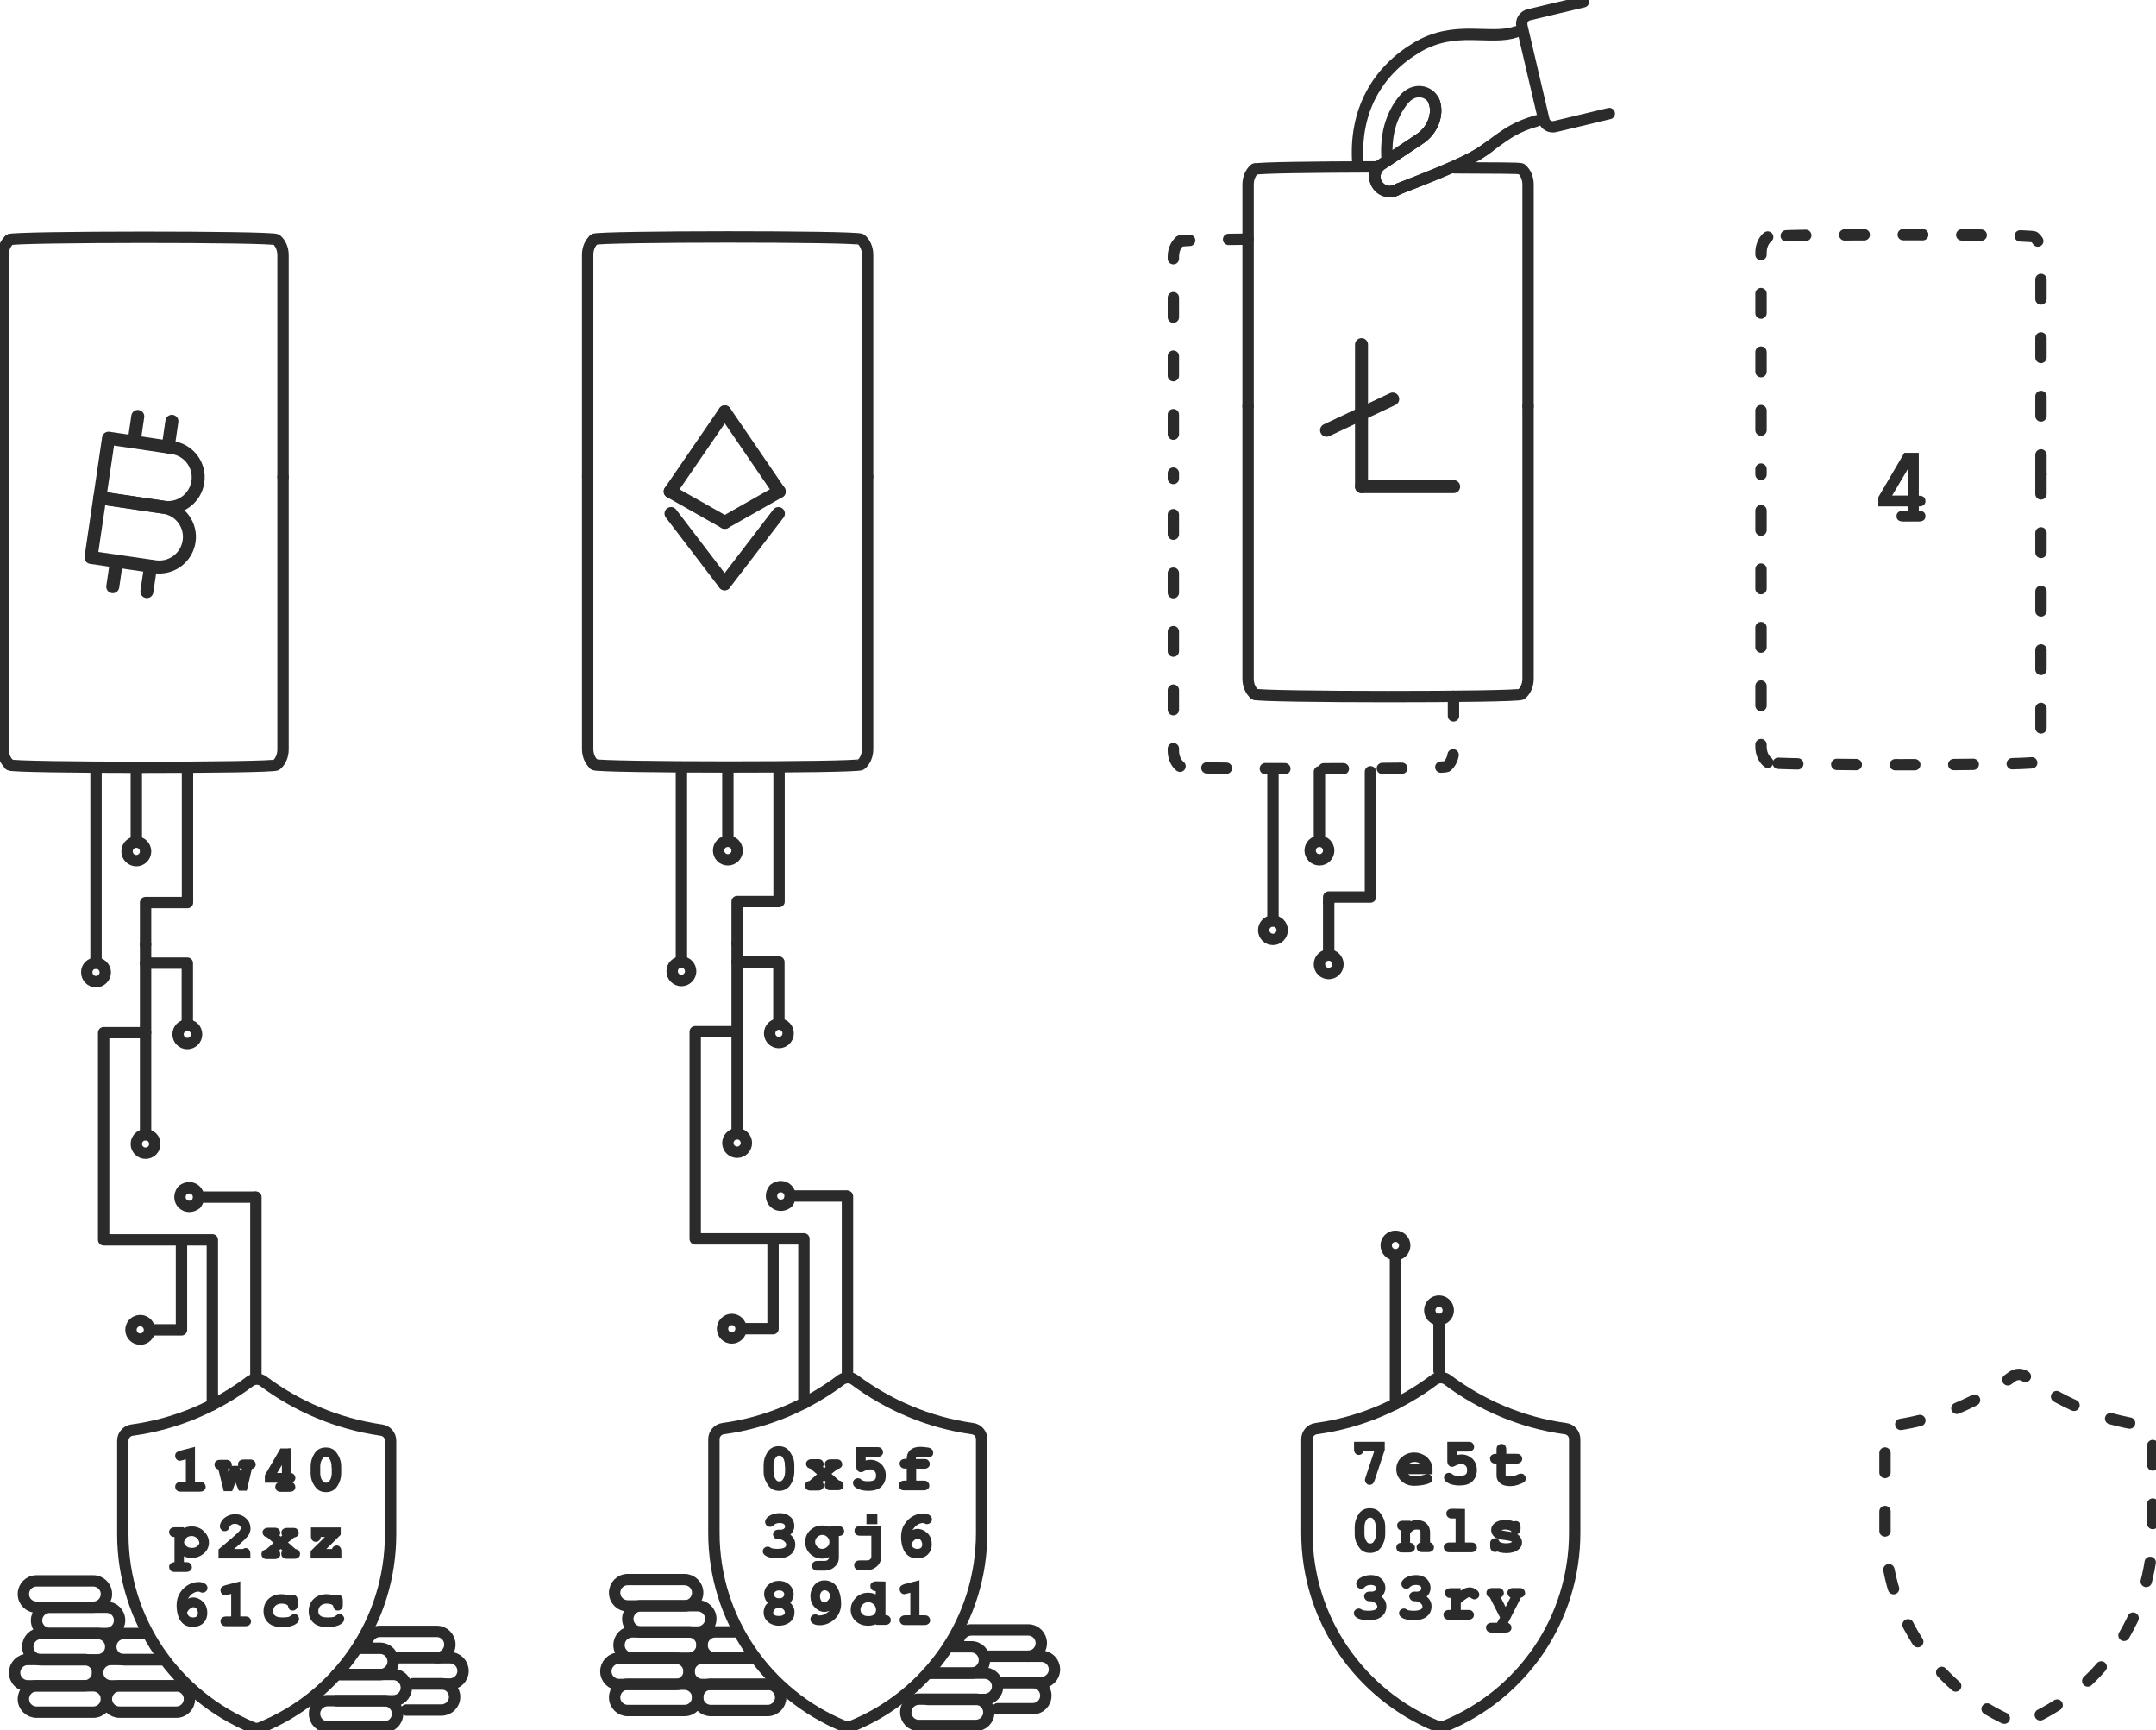 <?xml version="1.0" encoding="utf-8"?>
<!-- Generator: Adobe Illustrator 22.1.0, SVG Export Plug-In . SVG Version: 6.00 Build 0)  -->
<svg version="1.1" id="Layer_1" xmlns="http://www.w3.org/2000/svg" xmlns:xlink="http://www.w3.org/1999/xlink" x="0px" y="0px"
	 viewBox="0 0 1327 1065" style="enable-background:new 0 0 1327 1065;" xml:space="preserve">
<style type="text/css">
	.st0{fill:none;stroke:#2B2B2B;stroke-width:8;stroke-linecap:round;stroke-linejoin:round;stroke-miterlimit:10;}
	.st1{fill:none;stroke:#2B2B2B;stroke-width:8;stroke-linecap:round;stroke-miterlimit:10;}
	.st2{fill:none;stroke:#2B2B2B;stroke-width:7;stroke-linecap:round;stroke-linejoin:round;stroke-miterlimit:10;}
	
		.st3{fill:none;stroke:#2B2B2B;stroke-width:7;stroke-linecap:round;stroke-linejoin:round;stroke-miterlimit:10;stroke-dasharray:12,24,12,24,12,24;}
	.st4{fill:#2B2B2B;stroke:#2B2B2B;stroke-width:2;stroke-miterlimit:10;}
	.st5{fill:#2B2B2B;}
</style>
<g>
	<g>
		<path class="st0" d="M121.8,296.5c-1.5,10.2-10.9,17.2-21.1,15.7l-39.3-5.8l5.4-36.7l39.3,5.8
			C116.2,276.9,123.3,286.3,121.8,296.5z"/>
		<path class="st0" d="M116.4,333.1c-1.5,10.2-10.9,17.2-21.1,15.7L56,343.1l5.4-36.7l39.3,5.8C110.9,313.6,117.9,323.1,116.4,333.1
			z"/>
		<line class="st0" x1="84.8" y1="256.3" x2="82.5" y2="272"/>
		<line class="st0" x1="105.8" y1="259.3" x2="103.5" y2="275.1"/>
		<line class="st0" x1="71.7" y1="345.4" x2="69.4" y2="361.1"/>
		<line class="st0" x1="92.7" y1="348.5" x2="90.4" y2="364.1"/>
	</g>
	<g>
		<line class="st1" x1="412.5" y1="302.5" x2="446.1" y2="253.5"/>
		<line class="st1" x1="479.6" y1="302.5" x2="446.1" y2="253.5"/>
		<line class="st1" x1="412.5" y1="302.5" x2="446.1" y2="321.5"/>
		<line class="st1" x1="479.6" y1="302.5" x2="446.1" y2="321.5"/>
		<path class="st1" d="M413,316.1"/>
		<path class="st1" d="M479.1,316.1"/>
		<line class="st1" x1="413" y1="316.1" x2="446" y2="359.3"/>
		<line class="st1" x1="446" y1="359.3" x2="479.1" y2="316.1"/>
	</g>
	<g>
		<path class="st2" d="M361.7,476.6"/>
		<path class="st2" d="M365.8,147.3c-2.5,2-4.1,5.6-4.1,9.5v136.6"/>
		<path class="st2" d="M534,293.4V156.8c0-3.9-1.6-7.5-4.1-9.5s-161.6-1.9-164.2,0"/>
		<g>
			<path class="st2" d="M365.8,470.5c-2.5-2-4.1-5.6-4.1-9.5V293.4"/>
			<path class="st2" d="M534,293.4v167.7c0,3.9-1.6,7.5-4.1,9.5s-161.6,1.9-164.2,0"/>
		</g>
	</g>
	<g>
		<g>
			<line class="st0" x1="838" y1="212.1" x2="838" y2="299.5"/>
			<line class="st0" x1="894.7" y1="299.5" x2="838" y2="299.5"/>
			<line class="st0" x1="816.5" y1="264.8" x2="857.2" y2="245.6"/>
		</g>
		<g>
			<g>
				<path class="st2" d="M768.2,433.4"/>
				<path class="st2" d="M772.3,104c-2.5,2-4.1,5.6-4.1,9.5v136.6"/>
				<path class="st2" d="M847.5,102.7c-38,0.1-74,0.5-75.2,1.5"/>
				<path class="st2" d="M940.5,250.1V113.5c0-3.9-1.6-7.5-4.1-9.5c-0.9-0.7-15.5-0.5-41.1-0.7"/>
				<g>
					<path class="st2" d="M772.3,427.3c-2.5-2-4.1-5.6-4.1-9.5V250.1"/>
					<path class="st2" d="M940.5,250.1v167.7c0,3.9-1.6,7.5-4.1,9.5s-161.6,1.9-164.2,0"/>
				</g>
			</g>
			<g>
				<path class="st2" d="M882.9,107.5"/>
				<path class="st2" d="M902.4,99"/>
				<path class="st2" d="M883.1,107.3"/>
				<path class="st2" d="M882.4,61.9c3.1,6.8,0.5,18-9.3,24.1l-19.3,12.8c-1.2-15.2,2.2-27.7,10.1-37.4
					C870.6,53.3,879.8,56.2,882.4,61.9z"/>
				<path class="st2" d="M933.1,19.6c-15.8,5.5-37.1-4.5-60.7,9.4c-23.9,14.1-39.6,38.7-36.5,73.4"/>
				<path class="st2" d="M857.2,117.7c1.1-0.2,2.2-0.7,3.2-1.3c41.8-16.1,48.5-20.4,56-26c11.6-8.7,16.9-12.4,29.7-16.1"/>
			</g>
			<g>
				<path class="st2" d="M974.6,1.1l-33.6,8c-3,0.7-4.9,3.6-4.3,6.7l0.1,0.6l12.9,55.1l0.6,2.5c0.8,2.9,3.8,4.6,6.8,3.9l33.4-8"/>
			</g>
			<g>
				<path class="st2" d="M882.4,61.9c3.1,6.8,0.5,18-9.3,24.1l-22.8,15.2c-4.2,2.8-5.3,8.5-2.5,12.6c2.8,4.2,8.4,5.3,12.6,2.6
					c41.8-16.1,48.5-20.4,56-26"/>
				<path class="st2" d="M916.4,90.3"/>
				<path class="st2" d="M882.4,61.9c3.1,6.8,0.5,18-9.3,24.1l-22.8,15.2c-4.2,2.8-5.3,8.5-2.5,12.6c2.8,4.2,8.4,5.3,12.6,2.6"/>
			</g>
			<path class="st2" d="M834.5,102.2"/>
		</g>
	</g>
	<g>
		<path class="st3" d="M722.2,477.6"/>
		<path class="st3" d="M726.3,148.4c-2.5,2-4.1,5.6-4.1,9.5v136.6"/>
		<path class="st3" d="M768.2,147.2c-23.4,0.2-41.1,0.7-41.9,1.3"/>
		<g>
			<path class="st3" d="M726.3,471.6c-2.5-2-4.1-5.6-4.1-9.5V294.5"/>
			<path class="st3" d="M894.6,428.6v33.6c0,3.9-1.6,7.5-4.1,9.5s-161.6,1.9-164.2,0"/>
		</g>
	</g>
	<g>
		<polyline class="st2" points="111.7,764.4 111.7,818.5 93.7,818.5 		"/>
	</g>
	<g>
		<path class="st2" d="M86.3,812.8c3.2,0,5.7,2.6,5.7,5.7c0,3.2-2.6,5.7-5.7,5.7c-3.2,0-5.7-2.6-5.7-5.7S83.1,812.8,86.3,812.8z"/>
	</g>
	<g>
		<line class="st2" x1="125.3" y1="736.8" x2="156.7" y2="736.8"/>
	</g>
	<g>
		<path class="st2" d="M259,935.5"/>
		<path class="st2" d="M22.5,1053.8c-4.4,0-8.1-3.5-8.1-8.1c0-4.4,3.5-8.1,8.1-8.1h34.9c4.4,0,8.1,3.5,8.1,8.1
			c0,4.4-3.5,8.1-8.1,8.1H22.5z"/>
		<path class="st2" d="M73.6,1053.8c-4.4,0-8.1-3.5-8.1-8.1c0-4.4,3.5-8.1,8.1-8.1h34.9c4.4,0,8.1,3.5,8.1,8.1
			c0,4.4-3.5,8.1-8.1,8.1H73.6z"/>
		<path class="st2" d="M17.1,1037.6c-4.4,0-8.1-3.5-8.1-8.1c0-4.4,3.5-8.1,8.1-8.1H52c4.4,0,8.1,3.5,8.1,8.1c0,4.4-3.5,8.1-8.1,8.1
			H17.1z"/>
		<path class="st2" d="M108.5,1037.6H68.2c-4.4,0-8.1-3.5-8.1-8.1c0-4.4,3.5-8.1,8.1-8.1h31.4"/>
		<path class="st2" d="M25.2,1021.6c-4.4,0-8.1-3.5-8.1-8.1c0-4.4,3.5-8.1,8.1-8.1h34.9c4.4,0,8.1,3.5,8.1,8.1
			c0,4.4-3.5,8.1-8.1,8.1H25.2z"/>
		<path class="st2" d="M99.6,1021.6H76.3c-4.4,0-8.1-3.5-8.1-8.1c0-4.4,3.5-8.1,8.1-8.1h13.5"/>
		<path class="st2" d="M30.6,1005.4c-4.4,0-8.1-3.5-8.1-8.1c0-4.4,3.7-8.1,8.1-8.1h34.9c4.4,0,8.1,3.5,8.1,8.1
			c0,4.4-3.5,8.1-8.1,8.1H30.6z"/>
		<path class="st2" d="M22.5,989.2c-4.4,0-8.1-3.5-8.1-8.1c0-4.4,3.5-8.1,8.1-8.1h34.9c4.4,0,8.1,3.5,8.1,8.1c0,4.4-3.5,8.1-8.1,8.1
			H22.5z"/>
		<path class="st2" d="M259,951.6"/>
		<g>
			<path class="st2" d="M250.1,1052.5h21.6c4.4,0,8.1-3.5,8.1-8.1c0-4.4-3.5-8.1-8.1-8.1h-17.5"/>
			<path class="st2" d="M254,1036.5h22.9c4.4,0,8.1-3.5,8.1-8.1c0-4.4-3.5-8.1-8.1-8.1H242"/>
			<path class="st2" d="M268.8,1020.3c4.4,0,8.1-3.5,8.1-8.1c0-4.4-3.5-8.1-8.1-8.1h-34.9c-4.4,0-8.1,3.5-8.1,8.1"/>
		</g>
		<path class="st2" d="M207.1,1030.7h26.8c4.4,0,8.1-3.5,8.1-8.1c0-4.4-3.5-8.1-8.1-8.1h-11.6"/>
		<path class="st2" d="M207.1,1046.8H242c4.4,0,8.1-3.5,8.1-8.1c0-4.4-3.5-8.1-8.1-8.1h-34.9"/>
		<path class="st2" d="M236.6,1062.9c4.4,0,8.1-3.5,8.1-8.1c0-4.4-3.5-8.1-8.1-8.1h-34.9c-4.4,0-8.1,3.5-8.1,8.1
			c0,4.4,3.5,8.1,8.1,8.1H236.6z"/>
	</g>
	<path class="st2" d="M162,850.1c-2.3-1.7-5.5-1.7-8,0c-20.6,15.5-45.4,26.4-72.7,30.1c-3.3,0.4-5.7,3.3-5.7,6.5v57.6
		c0,53.4,32.7,99.5,79.9,119c1.6,0.7,3.4,0.7,5,0c47.3-19.3,79.9-65.5,79.9-119v-57.6c0-3.3-2.4-6.1-5.7-6.5
		C207.5,876.3,182.6,865.5,162,850.1z"/>
	<g>
		<line class="st2" x1="59.1" y1="473" x2="59.1" y2="592.8"/>
	</g>
	<g>
		<polyline class="st2" points="115.4,473 115.4,555.5 89.6,555.5 89.6,581.3 		"/>
	</g>
	<g>
		<line class="st2" x1="83.9" y1="473.1" x2="83.9" y2="518.3"/>
	</g>
	<g>
		<path class="st2" d="M59.1,592.8c3.1,0,5.7,2.6,5.7,5.7c0,3.1-2.6,5.7-5.7,5.7c-3.2,0-5.7-2.6-5.7-5.7
			C53.3,595.3,55.9,592.8,59.1,592.8z"/>
	</g>
	<g>
		<path class="st2" d="M83.9,518.3c3.2,0,5.7,2.6,5.7,5.7c0,3.2-2.6,5.7-5.7,5.7c-3.2,0-5.7-2.6-5.7-5.7S80.7,518.3,83.9,518.3z"/>
	</g>
	<g>
		<line class="st2" x1="89.6" y1="581.3" x2="89.6" y2="698.4"/>
	</g>
	<g>
		<polyline class="st2" points="89.6,592.8 115.3,592.8 115.3,630.9 		"/>
	</g>
	<g>
		<path class="st2" d="M89.6,698.4c3.2,0,5.7,2.6,5.7,5.7c0,3.2-2.6,5.7-5.7,5.7c-3.2,0-5.7-2.6-5.7-5.7
			C83.9,700.9,86.5,698.4,89.6,698.4z"/>
	</g>
	<g>
		<path class="st2" d="M115.3,630.9c3.2,0,5.7,2.6,5.7,5.7c0,3.2-2.6,5.7-5.7,5.7c-3.2,0-5.7-2.6-5.7-5.7
			C109.6,633.4,112.2,630.9,115.3,630.9z"/>
	</g>
	<g>
		<g>
			<polyline class="st2" points="89.6,635.6 63.8,635.6 63.8,763.1 130.7,763.1 130.7,864.7 			"/>
		</g>
	</g>
	<g>
		<line class="st2" x1="157.5" y1="846" x2="157.5" y2="736.8"/>
	</g>
	<g>
		<path class="st2" d="M112.3,732.6c6.1-4.7,13,2.2,8.4,8.4C114.6,745.6,107.6,738.8,112.3,732.6z"/>
	</g>
	<g>
		<path class="st4" d="M487.9,901.7v4.3c0,2.6-0.7,5-2.1,7.2s-3.5,3.4-6.2,3.4c-1.6,0-2.8-0.3-4-1s-2.1-2-3.1-3.8S471,908,471,906
			v-4.3c0-2.6,0.7-5,2.1-7.2c1.4-2.3,3.5-3.4,6.2-3.4c1.6,0,2.8,0.3,4,1s2.1,2,3.1,3.8C487.5,897.6,487.9,899.6,487.9,901.7z
			 M484.1,901.7c0-2.1-0.6-4-1.7-5.5c-0.7-0.9-1.6-1.3-2.8-1.3c-1.1,0-2.1,0.4-2.8,1.4c-1.1,1.4-1.7,3.3-1.7,5.4v4.3
			c0,2.1,0.6,4,1.8,5.5c0.7,0.9,1.6,1.3,2.8,1.3c1.1,0,2.1-0.4,2.8-1.4c1.1-1.4,1.7-3.3,1.7-5.4v-4.3H484.1z"/>
		<path class="st4" d="M510.2,907.1l5.8,5.1c0.7,0,1.3,0.3,1.6,0.6c0.3,0.4,0.6,0.9,0.6,1.4c0,0.6-0.1,1-0.6,1.4
			c-0.4,0.4-1,0.6-2,0.6h-4.4c-1,0-1.6-0.1-2-0.6c-0.4-0.4-0.6-0.9-0.6-1.4c0-0.4,0.1-0.9,0.4-1.1c0.3-0.3,0.7-0.6,1.1-0.7l-2.8-2.6
			l-3,2.6c0.6,0.1,1,0.4,1.3,0.7c0.3,0.3,0.4,0.7,0.4,1.3c0,0.6-0.1,1.1-0.6,1.4c-0.4,0.4-1,0.6-2,0.6h-4.4c-1,0-1.6-0.1-2-0.6
			c-0.4-0.4-0.6-0.9-0.6-1.4c0-0.6,0.1-1,0.6-1.3c0.3-0.4,0.9-0.6,1.6-0.6l5.8-5.1l-5.1-4.4c-0.7,0-1.1-0.3-1.6-0.6
			c-0.3-0.4-0.6-0.9-0.6-1.3c0-0.6,0.1-1,0.6-1.4c0.4-0.4,1-0.6,2-0.6h3.7c1,0,1.6,0.1,2,0.6c0.4,0.4,0.6,0.9,0.6,1.4
			c0,0.7-0.3,1.4-1,1.8l2.4,2l2.3-2c-0.7-0.4-1-1-1-1.7c0-0.6,0.1-1.1,0.6-1.4c0.4-0.4,1-0.6,2-0.6h3.5c1,0,1.6,0.1,2,0.6
			c0.4,0.4,0.6,0.9,0.6,1.4s-0.1,1-0.6,1.3c-0.3,0.4-0.9,0.6-1.6,0.6L510.2,907.1z"/>
		<path class="st4" d="M531.8,895.5v4.7c1.4-0.4,2.7-0.7,4-0.7c2.4,0,4.4,0.9,6,2.4c1.6,1.6,2.4,3.7,2.4,6.2c0,2.7-0.9,4.7-2.4,6.2
			s-4,2.3-7.4,2.3c-2.8,0-5.3-0.6-7-1.7c-1-0.6-1.4-1.4-1.4-2.1c0-0.6,0.1-1,0.6-1.4c0.4-0.4,0.9-0.6,1.4-0.6c0.4,0,0.9,0.1,1.4,0.6
			c0.6,0.4,1,0.7,1.6,0.9c0.9,0.3,1.8,0.4,3.1,0.4c2.4,0,4-0.4,4.8-1.1c0.9-0.7,1.3-1.8,1.3-3.4c0-1.6-0.4-2.7-1.3-3.5
			c-0.9-0.9-1.8-1.3-3.1-1.3c-1.4,0-3,0.4-4.8,1.4c-0.4,0.3-0.7,0.3-1,0.3c-0.6,0-1-0.1-1.4-0.6c-0.4-0.4-0.6-1-0.6-1.6v-11.2h11.9
			c1,0,1.6,0.1,2,0.6c0.4,0.4,0.6,0.9,0.6,1.4c0,0.6-0.1,1-0.6,1.4c-0.4,0.4-1,0.6-2,0.6h-8.1V895.5z"/>
		<path class="st4" d="M562.9,902.9v9.4h5.5c1,0,1.6,0.1,2,0.6c0.4,0.4,0.6,0.9,0.6,1.4c0,0.6-0.1,1-0.6,1.4c-0.4,0.4-1,0.6-2,0.6
			h-11.6c-1,0-1.6-0.1-2-0.6c-0.4-0.4-0.6-0.9-0.6-1.4c0-0.6,0.1-1,0.6-1.4s1-0.6,2-0.6h2.3v-9.4h-1.8c-1,0-1.6-0.1-2-0.6
			c-0.4-0.4-0.6-0.9-0.6-1.4c0-0.6,0.1-1,0.6-1.4s1-0.6,2-0.6h1.8v-1.4c0-1.7,0.6-3.1,1.8-4.3c1.3-1.1,3.1-1.7,5.5-1.7
			c1.1,0,2.3,0.1,3.7,0.3c1.4,0.1,2.3,0.4,2.7,0.9c0.4,0.3,0.6,0.9,0.6,1.4s-0.1,1.1-0.6,1.4c-0.3,0.4-0.9,0.6-1.3,0.6
			c-0.3,0-0.6,0-1.1-0.1c-1.6-0.3-3-0.4-4.3-0.4s-2.1,0.1-2.7,0.6c-0.4,0.4-0.7,0.9-0.7,1.4v1.4h6c1,0,1.6,0.1,2,0.6
			s0.6,0.9,0.6,1.4s-0.1,1-0.6,1.4c-0.4,0.4-1,0.6-2,0.6L562.9,902.9L562.9,902.9z"/>
		<path class="st4" d="M485,944.6c1.1,0.9,2,1.7,2.6,2.7c0.6,1,0.9,2.1,0.9,3.4c0,1.4-0.4,2.7-1.1,3.8s-1.8,2-3.3,2.7
			c-1.4,0.6-3.3,0.9-5.5,0.9c-3,0-5.3-0.4-6.8-1.4c-0.9-0.6-1.3-1.1-1.3-1.8c0-0.6,0.1-1,0.6-1.4c0.4-0.4,0.9-0.6,1.4-0.6
			c0.4,0,0.7,0.1,1.1,0.4c0.6,0.4,1.1,0.6,1.6,0.7c0.7,0.1,1.8,0.3,3.1,0.3c2.3,0,3.8-0.3,5-0.9c1-0.6,1.6-1.4,1.6-2.6
			c0-0.9-0.3-1.6-0.9-2.3s-1.4-1.3-2.4-1.7c-0.6-0.3-1.6-0.4-2.8-0.4c-0.7,0-1.1-0.3-1.4-0.6c-0.3-0.4-0.6-0.9-0.6-1.3
			c0-0.6,0.1-1,0.6-1.4c0.4-0.4,0.9-0.6,1.4-0.6c1.3,0,2,0,2.1,0c0.6,0,1-0.3,1.6-0.4c0.6-0.3,0.9-0.7,1.3-1.1
			c0.3-0.4,0.4-1,0.4-1.6c0-0.9-0.4-1.6-1.1-2.1c-0.7-0.6-1.8-0.9-3.3-0.9c-1.8,0-3.3,0.6-4.3,1.6c-0.3,0.3-0.6,0.6-0.7,0.6
			c-0.3,0.1-0.6,0.1-0.9,0.1c-0.6,0-1-0.1-1.4-0.6c-0.4-0.4-0.6-0.9-0.6-1.4c0-0.9,0.6-1.7,1.7-2.6c1.7-1.1,3.8-1.8,6.4-1.8
			c2.4,0,4.3,0.7,5.8,2s2.1,3,2.1,5c0,1-0.3,2-0.7,2.8C486.5,943.1,485.8,943.9,485,944.6z"/>
		<path class="st4" d="M511.5,941.5v-1.1h4.5c1,0,1.6,0.1,2,0.6c0.4,0.4,0.6,0.9,0.6,1.4s-0.1,1-0.6,1.4c-0.4,0.4-1,0.6-2,0.6h-0.7
			v14.1c0,1.4-0.3,2.6-0.9,3.5c-0.6,1-1.4,1.8-2.7,2.6c-1.1,0.7-2.6,1.1-4,1.1h-4.4c-1,0-1.6-0.1-2-0.6c-0.4-0.4-0.6-0.9-0.6-1.4
			s0.1-1,0.6-1.4c0.4-0.4,1-0.6,2-0.6h4.3c1.1,0,2.1-0.3,2.7-1c0.7-0.7,1-1.4,1-2.4v-1.7c-0.9,0.6-1.7,1-2.6,1.3
			c-0.9,0.3-1.8,0.4-2.7,0.4c-2.7,0-4.8-0.9-6.7-2.7c-1.8-1.7-2.7-4-2.7-6.5c0-2.6,0.9-4.8,2.7-6.5c1.8-1.7,4-2.7,6.7-2.7
			c1,0,2,0.1,2.8,0.4C509.9,940.5,510.8,940.9,511.5,941.5z M511.5,949c0-1.4-0.6-2.7-1.6-3.7c-1-1-2.3-1.6-3.8-1.6
			c-1.4,0-2.7,0.6-3.8,1.6c-1,1-1.6,2.3-1.6,3.7c0,1.4,0.6,2.7,1.6,3.7c1,1,2.3,1.6,3.8,1.6c1.4,0,2.7-0.6,3.8-1.6
			C511.1,951.6,511.5,950.4,511.5,949z"/>
		<path class="st4" d="M537.5,944.2h-8c-1,0-1.6-0.1-2-0.6c-0.4-0.4-0.6-0.9-0.6-1.4s0.1-1,0.6-1.4s1-0.6,2-0.6h11.8v18
			c0,1.4-0.3,2.6-0.9,3.5c-0.6,1-1.4,1.8-2.7,2.6c-1.1,0.7-2.6,1.1-4,1.1h-4.4c-1,0-1.6-0.1-2-0.6c-0.4-0.4-0.6-0.9-0.6-1.4
			c0-0.6,0.1-1,0.6-1.4c0.4-0.4,1-0.6,2-0.6h4.3c1.1,0,2.1-0.3,2.7-1c0.7-0.7,1-1.4,1-2.4v-13.9H537.5z M539,933v4.1h-4.7V933H539z"
			/>
		<path class="st4" d="M559.4,944.3c1-0.9,1.8-1.4,2.7-1.7c0.9-0.4,1.7-0.6,2.7-0.6c2,0,3.8,0.9,5.4,2.4c1.6,1.6,2.3,3.7,2.3,6.1
			c0,2.3-0.7,4.1-2.1,5.5c-1.4,1.4-3.4,2.1-5.8,2.1c-2,0-3.7-0.4-5-1.4c-1.3-1-2.3-2.4-3-4.4c-0.7-2-1-4.1-1-6.5
			c0-2.8,0.7-5.3,2-7.2c1.3-2,2.8-3.4,4.7-4.5c1.8-1,3.7-1.6,5.7-1.6c1.6,0,2.8,0.3,3.7,1c0.6,0.4,0.9,1,0.9,1.6
			c0,0.6-0.1,1-0.6,1.4c-0.4,0.4-0.9,0.6-1.4,0.6c-0.3,0-0.7-0.1-1.3-0.4c-0.3-0.1-0.7-0.3-1-0.3c-1.3,0-2.6,0.3-3.8,1
			s-2.4,1.8-3.4,3.3C560.1,941.5,559.6,942.8,559.4,944.3z M559.9,950.3c0.4,1.6,1,2.6,1.7,3.1s1.7,0.9,3,0.9c1.3,0,2.3-0.3,3-1
			s1-1.6,1-2.7c0-1.3-0.4-2.4-1.1-3.3c-0.9-0.9-1.7-1.3-2.7-1.3c-0.9,0-1.6,0.4-2.6,1.1C561.2,947.9,560.5,948.9,559.9,950.3z"/>
		<path class="st4" d="M485,986.6c1,0.7,1.7,1.7,2.3,2.6c0.6,1,0.7,2,0.7,3.3c0,1.3-0.3,2.6-1,3.5c-0.6,1.1-1.7,2-3,2.6
			c-1.4,0.6-2.8,1-4.5,1s-3.1-0.3-4.5-1c-1.3-0.6-2.3-1.6-3-2.6c-0.6-1.1-1-2.3-1-3.5c0-1.1,0.3-2.3,0.7-3.3c0.6-1,1.3-1.8,2.3-2.6
			c-0.9-0.9-1.6-1.7-2-2.6c-0.4-0.9-0.7-1.8-0.7-2.8c0-2,0.7-3.7,2.3-5.1s3.4-2.1,5.8-2.1s4.3,0.7,5.8,2.1s2.3,3.1,2.3,5.1
			c0,1-0.3,2-0.7,2.8C486.5,984.9,485.8,985.8,485,986.6z M484.1,992.6c0-1-0.4-2-1.3-2.8s-2-1.3-3.3-1.3c-1.3,0-2.4,0.4-3.3,1.3
			c-0.9,0.9-1.3,1.7-1.3,2.8c0,0.9,0.4,1.6,1.1,2.1c0.7,0.6,1.8,0.9,3.4,0.9c1.6,0,2.7-0.3,3.4-0.9
			C483.7,994.2,484.1,993.5,484.1,992.6z M483.7,981.3c0-1-0.4-1.8-1.1-2.4c-0.7-0.7-1.7-1-3-1s-2.3,0.3-3.1,1
			c-0.7,0.7-1.1,1.6-1.1,2.4c0,1,0.4,1.8,1.1,2.4c0.7,0.7,1.7,1,3.1,1c1.3,0,2.3-0.3,3-1C483.3,983,483.7,982.2,483.7,981.3z"/>
		<path class="st4" d="M512.8,988.8c-1,0.9-1.8,1.4-2.7,1.7c-0.9,0.3-1.7,0.6-2.6,0.6c-2.1,0-3.8-0.9-5.4-2.6
			c-1.6-1.7-2.3-3.7-2.3-6.2c0-2,0.6-3.7,1.6-5.3c1.4-2.1,3.5-3.3,6.2-3.3c1.8,0,3.5,0.6,5,1.7c1.4,1.1,2.4,2.8,3.1,5
			c0.7,2.1,1,4.4,1,6.7c0,4-1.6,7.1-4.5,9.5c-2.4,1.8-5,2.7-7.8,2.7c-1.6,0-2.8-0.3-3.7-1c-0.6-0.4-0.9-1-0.9-1.7
			c0-0.6,0.1-1,0.6-1.4c0.4-0.4,0.9-0.6,1.4-0.6c0.3,0,0.7,0.1,1,0.3c0.4,0.3,1,0.4,1.6,0.4c2,0,3.7-0.7,5.4-2
			C511.4,992.3,512.4,990.8,512.8,988.8z M512.2,982.7c-0.4-1.8-1-3.1-1.8-3.8c-0.9-0.7-1.7-1.1-2.8-1.1s-2,0.4-2.8,1.3
			c-0.7,0.9-1.1,2-1.1,3.4c0,1.4,0.4,2.6,1.1,3.5c0.7,0.9,1.7,1.3,2.7,1.3C509.2,987.2,510.8,985.7,512.2,982.7z"/>
		<path class="st4" d="M544,974.4v20.7h0.7c0.9,0,1.6,0.1,2,0.6c0.4,0.4,0.6,0.9,0.6,1.4s-0.1,1-0.6,1.4c-0.4,0.4-1,0.6-2,0.6h-4.5
			v-1c-0.9,0.6-1.8,0.9-2.8,1.1c-1,0.3-2,0.4-3,0.4c-3,0-5.3-0.9-7.1-2.6c-1.8-1.7-2.7-3.8-2.7-6.2c0-2.6,1-4.8,2.8-6.7
			c1.8-1.8,4.1-2.8,6.8-2.8c1,0,2,0.1,3,0.4c1,0.3,2,0.7,2.8,1.4v-4.8h-0.7c-1,0-1.6-0.1-2-0.6c-0.4-0.4-0.6-0.9-0.6-1.4
			c0-0.6,0.1-1,0.6-1.4s1-0.6,2-0.6L544,974.4L544,974.4z M540.2,990.9c0-1.6-0.6-3-1.7-4.1c-1.1-1.1-2.6-1.7-4.1-1.7
			s-3,0.6-4.1,1.7s-1.7,2.4-1.7,4c0,1.4,0.6,2.6,1.6,3.5c1,1,2.4,1.4,4.3,1.4s3.3-0.4,4.3-1.4C539.6,993.3,540.2,992.3,540.2,990.9z
			"/>
		<path class="st4" d="M564.9,973.9v21.3h4c1,0,1.6,0.1,2,0.6c0.4,0.4,0.6,0.9,0.6,1.4c0,0.6-0.1,1-0.6,1.4s-1,0.6-2,0.6h-11.6
			c-1,0-1.6-0.1-2-0.6c-0.4-0.4-0.6-0.9-0.6-1.4c0-0.6,0.1-1,0.6-1.4s1-0.6,2-0.6h4V979l-3.4,0.9c-0.6,0.1-1,0.3-1.3,0.3
			c-0.4,0-0.9-0.1-1.3-0.6s-0.6-0.9-0.6-1.4s0.1-1,0.4-1.3c0.3-0.3,0.9-0.6,1.7-0.9L564.9,973.9z"/>
	</g>
	<g>
		<polyline class="st2" points="475.8,763.8 475.8,817.8 457.8,817.8 		"/>
	</g>
	<g>
		<path class="st2" d="M450.4,812.1c3.2,0,5.7,2.6,5.7,5.7c0,3.2-2.6,5.7-5.7,5.7c-3.2,0-5.7-2.6-5.7-5.7
			C444.7,814.8,447.2,812.1,450.4,812.1z"/>
	</g>
	<g>
		<line class="st2" x1="489.4" y1="736.1" x2="520.8" y2="736.1"/>
	</g>
	<g>
		<path class="st2" d="M622.8,934.7"/>
		<path class="st2" d="M386.4,1052.8c-4.4,0-8.1-3.5-8.1-8.1c0-4.4,3.5-8.1,8.1-8.1h34.9c4.4,0,8.1,3.5,8.1,8.1
			c0,4.4-3.5,8.1-8.1,8.1H386.4z"/>
		<path class="st2" d="M437.5,1052.8c-4.4,0-8.1-3.5-8.1-8.1c0-4.4,3.5-8.1,8.1-8.1h34.9c4.4,0,8.1,3.5,8.1,8.1
			c0,4.4-3.5,8.1-8.1,8.1H437.5z"/>
		<path class="st2" d="M381,1036.8c-4.4,0-8.1-3.5-8.1-8.1c0-4.4,3.5-8.1,8.1-8.1H416c4.4,0,8.1,3.5,8.1,8.1c0,4.4-3.5,8.1-8.1,8.1
			H381z"/>
		<path class="st2" d="M472.5,1036.8h-40.3c-4.4,0-8.1-3.5-8.1-8.1c0-4.4,3.5-8.1,8.1-8.1h31.4"/>
		<path class="st2" d="M389.1,1020.6c-4.4,0-8.1-3.5-8.1-8.1c0-4.4,3.5-8.1,8.1-8.1H424c4.4,0,8.1,3.5,8.1,8.1
			c0,4.4-3.5,8.1-8.1,8.1H389.1z"/>
		<path class="st2" d="M463.5,1020.6h-23.3c-4.4,0-8.1-3.5-8.1-8.1c0-4.4,3.5-8.1,8.1-8.1h13.5"/>
		<path class="st2" d="M394.5,1004.5c-4.4,0-8.1-3.5-8.1-8.1c0-4.4,3.7-8.1,8.1-8.1h34.9c4.4,0,8.1,3.5,8.1,8.1
			c0,4.4-3.5,8.1-8.1,8.1H394.5z"/>
		<path class="st2" d="M386.4,988.4c-4.4,0-8.1-3.5-8.1-8.1c0-4.4,3.5-8.1,8.1-8.1h34.9c4.4,0,8.1,3.5,8.1,8.1
			c0,4.4-3.5,8.1-8.1,8.1H386.4z"/>
		<path class="st2" d="M622.8,950.7"/>
		<g>
			<path class="st2" d="M614,1051.7h21.6c4.4,0,8.1-3.5,8.1-8.1c0-4.4-3.5-8.1-8.1-8.1H618"/>
			<path class="st2" d="M618,1035.6h22.9c4.4,0,8.1-3.5,8.1-8.1c0-4.4-3.5-8.1-8.1-8.1h-34.9"/>
			<path class="st2" d="M632.8,1019.4c4.4,0,8.1-3.5,8.1-8.1c0-4.4-3.5-8.1-8.1-8.1h-34.9c-4.4,0-8.1,3.5-8.1,8.1"/>
		</g>
		<path class="st2" d="M571,1029.8h26.8c4.4,0,8.1-3.5,8.1-8.1c0-4.4-3.5-8.1-8.1-8.1h-11.6"/>
		<path class="st2" d="M571,1046h34.9c4.4,0,8.1-3.5,8.1-8.1c0-4.4-3.5-8.1-8.1-8.1H571"/>
		<path class="st2" d="M600.5,1062c4.4,0,8.1-3.5,8.1-8.1c0-4.4-3.5-8.1-8.1-8.1h-34.9c-4.4,0-8.1,3.5-8.1,8.1
			c0,4.4,3.5,8.1,8.1,8.1H600.5z"/>
	</g>
	<path class="st2" d="M525.8,849.2c-2.3-1.7-5.5-1.7-8,0c-20.6,15.5-45.4,26.4-72.7,30.1c-3.3,0.4-5.7,3.3-5.7,6.5v57.6
		c0,53.4,32.7,99.5,79.9,119c1.6,0.7,3.4,0.7,5,0c47.3-19.3,79.9-65.5,79.9-119v-57.6c0-3.3-2.4-6.1-5.7-6.5
		C571.4,875.5,546.6,864.7,525.8,849.2z"/>
	<g>
		<line class="st2" x1="419.4" y1="474.9" x2="419.4" y2="592.1"/>
	</g>
	<g>
		<polyline class="st2" points="479.5,474.9 479.5,554.9 453.7,554.9 453.7,580.6 		"/>
	</g>
	<g>
		<line class="st2" x1="448" y1="474.9" x2="448" y2="517.8"/>
	</g>
	<g>
		<path class="st2" d="M419.4,592.1c3.1,0,5.7,2.6,5.7,5.7c0,3.1-2.6,5.7-5.7,5.7c-3.2,0-5.7-2.6-5.7-5.7
			C413.7,594.6,416.2,592.1,419.4,592.1z"/>
	</g>
	<g>
		<path class="st2" d="M448,517.8c3.2,0,5.7,2.6,5.7,5.7c0,3.2-2.6,5.7-5.7,5.7c-3.2,0-5.7-2.6-5.7-5.7
			C442.3,520.3,444.8,517.8,448,517.8z"/>
	</g>
	<g>
		<line class="st2" x1="453.7" y1="580.6" x2="453.7" y2="697.8"/>
	</g>
	<g>
		<polyline class="st2" points="453.7,592.1 479.4,592.1 479.4,630.3 		"/>
	</g>
	<g>
		<path class="st2" d="M453.7,697.8c3.2,0,5.7,2.6,5.7,5.7c0,3.2-2.6,5.7-5.7,5.7c-3.2,0-5.7-2.6-5.7-5.7S450.6,697.8,453.7,697.8z"
			/>
	</g>
	<g>
		<path class="st2" d="M479.4,630.3c3.2,0,5.7,2.6,5.7,5.7c0,3.2-2.6,5.7-5.7,5.7c-3.2,0-5.7-2.6-5.7-5.7S476.3,630.3,479.4,630.3z"
			/>
	</g>
	<g>
		<g>
			<polyline class="st2" points="453.7,635 427.9,635 427.9,762.5 494.8,762.5 494.8,863.7 			"/>
		</g>
	</g>
	<g>
		<line class="st2" x1="521.6" y1="844.8" x2="521.6" y2="736.3"/>
	</g>
	<g>
		<path class="st2" d="M476.4,731.9c6.1-4.7,13,2.2,8.4,8.4C478.6,745,471.7,738,476.4,731.9z"/>
	</g>
	<g>
		<path class="st2" d="M1.9,476.8"/>
		<path class="st2" d="M6,147.5c-2.5,2-4.1,5.6-4.1,9.5v136.6"/>
		<path class="st2" d="M174.2,293.6V157c0-3.9-1.6-7.5-4.1-9.5s-161.6-1.9-164.2,0"/>
		<g>
			<path class="st2" d="M6,470.6c-2.5-2-4.1-5.6-4.1-9.5V293.6"/>
			<path class="st2" d="M174.2,293.6v167.7c0,3.9-1.6,7.5-4.1,9.5s-161.6,1.9-164.2,0"/>
		</g>
	</g>
	<g>
		<path class="st4" d="M119,891.8v21.3h4c1,0,1.6,0.1,2,0.6c0.4,0.4,0.6,0.9,0.6,1.4s-0.1,1-0.6,1.4c-0.4,0.4-1,0.6-2,0.6h-11.6
			c-1,0-1.6-0.1-2-0.6c-0.4-0.4-0.6-0.9-0.6-1.4s0.1-1,0.6-1.4c0.4-0.4,1-0.6,2-0.6h4v-16.2l-3.4,0.9c-0.6,0.1-1,0.3-1.3,0.3
			c-0.4,0-0.9-0.1-1.3-0.6c-0.4-0.4-0.6-0.9-0.6-1.4c0-0.6,0.1-1,0.4-1.3c0.3-0.3,0.9-0.6,1.7-0.9L119,891.8z"/>
		<path class="st4" d="M144.9,909.7l-2.7,7.1h-3.7l-3.3-13.3c-0.7,0-1.3-0.3-1.6-0.6c-0.4-0.4-0.6-0.9-0.6-1.4c0-0.6,0.1-1,0.6-1.4
			c0.4-0.4,1-0.6,2-0.6h3.5c1,0,1.6,0.1,2,0.6c0.4,0.4,0.6,0.9,0.6,1.4c0,0.6-0.3,1.1-0.7,1.4c-0.3,0.3-1,0.4-2,0.4l1.4,6.1l2.4-6.2
			h3.4l2.4,6.2l1.6-6.1c-1,0-1.6-0.1-1.8-0.3c-0.6-0.4-0.9-1-0.9-1.7c0-0.6,0.1-1,0.6-1.4c0.4-0.4,1-0.6,2-0.6h3.7
			c1,0,1.6,0.1,2,0.6c0.4,0.4,0.6,0.9,0.6,1.4c0,0.6-0.1,1-0.6,1.3c-0.3,0.4-0.9,0.6-1.6,0.6l-3.1,13.3h-3.4L144.9,909.7z"/>
		<path class="st4" d="M178.4,892.4v15.2c0.9,0,1.4,0.1,1.8,0.6c0.4,0.4,0.6,0.9,0.6,1.4c0,0.6-0.1,1-0.6,1.4
			c-0.4,0.4-1,0.6-1.8,0.6v1.6c0.9,0,1.4,0.1,1.8,0.6c0.4,0.4,0.6,0.9,0.6,1.4s-0.1,1-0.6,1.4c-0.4,0.4-1,0.6-2,0.6H173
			c-1,0-1.6-0.1-2-0.6c-0.4-0.4-0.6-0.9-0.6-1.4s0.1-1,0.6-1.4c0.4-0.4,1-0.6,2-0.6h1.6v-1.6H164v-3.3l9.2-15.8h5.1V892.4z
			 M174.5,907.6v-9.5l-5.7,9.5H174.5z"/>
		<path class="st4" d="M209,902.5v4.3c0,2.6-0.7,5-2.1,7.2c-1.4,2.3-3.5,3.4-6.2,3.4c-1.6,0-2.8-0.3-4-1c-1.1-0.7-2.1-2-3.1-3.8
			c-1-1.8-1.4-3.8-1.4-5.8v-4.3c0-2.6,0.7-5,2.1-7.2c1.4-2.3,3.5-3.4,6.2-3.4c1.6,0,2.8,0.3,4,1c1.1,0.7,2.1,2,3.1,3.8
			C208.5,898.5,209,900.3,209,902.5z M205.1,902.5c0-2.1-0.6-4-1.7-5.5c-0.7-0.9-1.6-1.3-2.8-1.3c-1.1,0-2.1,0.4-2.8,1.4
			c-1.1,1.4-1.7,3.3-1.7,5.4v4.3c0,2.1,0.6,4,1.8,5.5c0.7,0.9,1.6,1.3,2.8,1.3c1.1,0,2.1-0.4,2.8-1.4c1.1-1.4,1.7-3.3,1.7-5.4v-4.3
			H205.1z"/>
		<path class="st4" d="M112.2,956.1v6.4h2.3c1,0,1.6,0.1,2,0.6c0.4,0.4,0.6,0.9,0.6,1.4c0,0.6-0.1,1-0.6,1.4c-0.4,0.4-1,0.6-2,0.6
			h-6.8c-1,0-1.6-0.1-2-0.6c-0.4-0.4-0.6-0.9-0.6-1.4c0-0.6,0.1-1,0.6-1.4c0.4-0.4,1.1-0.6,2-0.6h0.7v-17.5h-0.7c-1,0-1.6-0.1-2-0.6
			c-0.4-0.4-0.6-0.9-0.6-1.4c0-0.6,0.1-1,0.6-1.4c0.4-0.4,1-0.6,2-0.6h4.5v1.3c0.9-0.6,1.8-1.1,2.8-1.4c1-0.3,2-0.4,3-0.4
			c2.7,0,5,0.9,6.8,2.7c1.8,1.8,2.8,3.8,2.8,6.2c0,2.6-1.1,4.7-3.3,6.4c-1.8,1.4-4,2.1-6.2,2.1c-1,0-2-0.1-3-0.4
			C114.2,957.3,113.2,956.7,112.2,956.1z M123.7,949.5c0-0.6-0.3-1.3-0.7-2.1c-0.4-0.9-1.1-1.6-2-2.1c-0.9-0.6-2-0.9-3.1-0.9
			c-2,0-3.4,0.7-4.5,2.1c-0.7,1-1.1,2-1.1,2.8c0,1,0.6,2,1.7,3c1.1,1,2.4,1.4,4.1,1.4s3-0.4,4.1-1.4
			C123.1,951.6,123.7,950.6,123.7,949.5z"/>
		<path class="st4" d="M141.3,954.4h8.5c0.4-0.4,0.9-0.6,1.3-0.6c0.6,0,1,0.1,1.4,0.6c0.3,0.4,0.6,1,0.6,2v1.8h-17.6v-4.1
			c7-5.8,11.2-9.5,12.6-11.1c0.7-0.9,1.1-1.7,1.1-2.4c0-1-0.4-1.8-1.3-2.6c-0.9-0.7-2-1.1-3.3-1.1c-1.4,0-2.6,0.4-3.4,1.3
			c-0.4,0.4-0.9,1.1-1.1,1.8c-0.1,0.6-0.4,0.9-0.7,1.1c-0.3,0.3-0.7,0.3-1.1,0.3c-0.6,0-1-0.1-1.4-0.6c-0.4-0.4-0.6-0.9-0.6-1.3
			c0-0.7,0.3-1.7,1-2.8s1.7-2,3.1-2.7c1.3-0.7,2.8-1,4.4-1c2.4,0,4.4,0.7,6,2.3c1.6,1.4,2.4,3.3,2.4,5.4c0,1.1-0.3,2.1-0.7,3
			c-0.4,0.9-1.6,2.1-3.3,3.8C147.7,948.9,145.2,951.2,141.3,954.4z"/>
		<path class="st4" d="M175.7,949.3l5.8,5.1c0.7,0,1.3,0.3,1.6,0.6c0.3,0.4,0.6,0.9,0.6,1.4s-0.1,1-0.6,1.4c-0.4,0.4-1,0.6-2,0.6
			h-4.4c-1,0-1.6-0.1-2-0.6c-0.4-0.4-0.6-0.9-0.6-1.4c0-0.4,0.1-0.9,0.4-1.1c0.3-0.3,0.7-0.6,1.1-0.7l-2.8-2.6l-3,2.6
			c0.6,0.1,1,0.4,1.3,0.7c0.3,0.3,0.4,0.7,0.4,1.3s-0.1,1.1-0.6,1.4c-0.4,0.4-1,0.6-2,0.6h-4.4c-1,0-1.6-0.1-2-0.6
			c-0.4-0.4-0.6-0.9-0.6-1.4s0.1-1,0.6-1.3c0.3-0.4,0.9-0.6,1.6-0.6l5.8-5.1l-5.1-4.4c-0.7,0-1.1-0.3-1.6-0.6
			c-0.3-0.4-0.6-0.9-0.6-1.3c0-0.6,0.1-1,0.6-1.4c0.4-0.4,1-0.6,2-0.6h3.7c1,0,1.6,0.1,2,0.6c0.4,0.4,0.6,0.9,0.6,1.4
			c0,0.7-0.3,1.4-1,1.8l2.4,2l2.3-2c-0.7-0.4-1-1-1-1.7c0-0.6,0.1-1.1,0.6-1.4c0.4-0.4,1-0.6,2-0.6h3.5c1,0,1.6,0.1,2,0.6
			c0.4,0.4,0.6,0.9,0.6,1.4s-0.1,1-0.6,1.3c-0.3,0.4-0.9,0.6-1.6,0.6L175.7,949.3z"/>
		<path class="st4" d="M198.4,954.4h6.8c0-0.7,0.3-1.3,0.6-1.6c0.4-0.4,0.9-0.6,1.3-0.6c0.6,0,1,0.1,1.4,0.6c0.4,0.4,0.6,1,0.6,2
			v3.4h-16.9v-3.1l10.2-10.1h-6v0.4c0,0.9-0.1,1.6-0.6,2c-0.4,0.4-0.9,0.6-1.4,0.6s-1-0.1-1.4-0.6c-0.4-0.4-0.6-1-0.6-2v-4.3h16.3
			v3.1L198.4,954.4z"/>
		<path class="st4" d="M113.5,986.5c1-0.9,1.8-1.4,2.7-1.7c0.9-0.4,1.7-0.6,2.7-0.6c2,0,3.8,0.9,5.4,2.4c1.6,1.6,2.3,3.7,2.3,6.1
			c0,2.3-0.7,4.1-2.1,5.5c-1.4,1.4-3.4,2.1-5.8,2.1c-2,0-3.7-0.4-5-1.4s-2.3-2.4-3-4.4c-0.7-2-1-4.1-1-6.5c0-2.8,0.7-5.3,2-7.2
			c1.3-2,2.8-3.4,4.7-4.5c1.8-1,3.7-1.6,5.7-1.6c1.6,0,2.8,0.3,3.7,1c0.6,0.4,0.9,1,0.9,1.6c0,0.6-0.1,1-0.6,1.4
			c-0.4,0.4-0.9,0.6-1.4,0.6c-0.3,0-0.7-0.1-1.3-0.4c-0.3-0.1-0.7-0.3-1-0.3c-1.3,0-2.6,0.3-3.8,1c-1.3,0.7-2.4,1.7-3.4,3.3
			C114.2,983.7,113.8,984.9,113.5,986.5z M114.1,992.5c0.4,1.6,1,2.6,1.7,3.1c0.7,0.6,1.7,0.9,3,0.9s2.3-0.3,3-1
			c0.7-0.7,1-1.6,1-2.7c0-1.3-0.4-2.4-1.1-3.3c-0.9-0.9-1.7-1.3-2.7-1.3c-0.9,0-1.6,0.4-2.6,1.1
			C115.3,990.1,114.6,991.1,114.1,992.5z"/>
		<path class="st4" d="M146.9,974.6v21.3h4c1,0,1.6,0.1,2,0.6c0.4,0.4,0.6,0.9,0.6,1.4c0,0.6-0.1,1-0.6,1.4c-0.4,0.4-1,0.6-2,0.6
			h-11.6c-1,0-1.6-0.1-2-0.6c-0.4-0.4-0.6-0.9-0.6-1.4c0-0.6,0.1-1,0.6-1.4c0.4-0.4,1-0.6,2-0.6h4v-16.2l-3.4,0.9
			c-0.6,0.1-1,0.3-1.3,0.3c-0.4,0-0.9-0.1-1.3-0.6c-0.4-0.4-0.6-0.9-0.6-1.4s0.1-1,0.4-1.3c0.3-0.3,0.9-0.6,1.7-0.9L146.9,974.6z"/>
		<path class="st4" d="M178.8,983.2c0.4-0.4,1-0.7,1.4-0.7c0.6,0,1,0.1,1.4,0.6c0.4,0.4,0.6,1,0.6,2v2.6c0,1-0.1,1.6-0.6,2
			c-0.4,0.4-0.9,0.6-1.4,0.6s-1-0.1-1.3-0.4c-0.3-0.3-0.4-0.7-0.6-1.4c-0.1-0.7-0.6-1.3-1.1-1.6c-1-0.6-2.3-0.9-4-0.9
			c-1.8,0-3.3,0.6-4.4,1.6c-1.1,1.1-1.7,2.4-1.7,4.1c0,1.6,0.6,2.7,1.6,3.5c1,0.9,2.8,1.3,5.3,1.3c1.6,0,3-0.1,4-0.4
			c0.6-0.1,1.1-0.6,1.7-1s1-0.7,1.4-0.7c0.6,0,1,0.1,1.4,0.6s0.6,0.9,0.6,1.4c0,0.9-0.6,1.7-1.7,2.4c-1.7,1.1-4.3,1.7-7.7,1.7
			c-3,0-5.4-0.6-7.1-1.8c-2.3-1.7-3.4-4-3.4-7c0-2.7,0.9-5.1,2.7-6.8c1.8-1.8,4.3-2.7,7.2-2.7c1.1,0,2.1,0.1,3,0.3
			C177.1,982.5,177.9,982.8,178.8,983.2z"/>
		<path class="st4" d="M206.6,983.2c0.4-0.4,1-0.7,1.4-0.7c0.6,0,1,0.1,1.4,0.6c0.4,0.4,0.6,1,0.6,2v2.6c0,1-0.1,1.6-0.6,2
			c-0.4,0.4-0.9,0.6-1.4,0.6s-1-0.1-1.3-0.4c-0.3-0.3-0.4-0.7-0.6-1.4c-0.1-0.7-0.6-1.3-1.1-1.6c-1-0.6-2.3-0.9-4-0.9
			c-1.8,0-3.3,0.6-4.4,1.6c-1.1,1.1-1.7,2.4-1.7,4.1c0,1.6,0.6,2.7,1.6,3.5c1,0.9,2.8,1.3,5.3,1.3c1.6,0,3-0.1,4-0.4
			c0.6-0.1,1.1-0.6,1.7-1s1-0.7,1.4-0.7c0.6,0,1,0.1,1.4,0.6c0.4,0.4,0.6,0.9,0.6,1.4c0,0.9-0.6,1.7-1.7,2.4
			c-1.7,1.1-4.3,1.7-7.7,1.7c-3,0-5.4-0.6-7.1-1.8c-2.3-1.7-3.4-4-3.4-7c0-2.7,0.9-5.1,2.7-6.8c1.8-1.8,4.3-2.7,7.2-2.7
			c1.1,0,2.1,0.1,3,0.3C204.9,982.5,205.8,982.8,206.6,983.2z"/>
	</g>
	<path class="st2" d="M890.8,849.2c-2.3-1.7-5.5-1.7-8,0c-20.6,15.5-45.4,26.4-72.7,30.1c-3.3,0.4-5.7,3.3-5.7,6.5v57.6
		c0,53.4,32.7,99.5,79.9,119c1.6,0.7,3.4,0.7,5,0c47.3-19.3,79.9-65.5,79.9-119v-57.6c0-3.3-2.4-6.1-5.7-6.5
		C936.4,875.6,911.4,864.7,890.8,849.2z"/>
	<g>
		<line class="st2" x1="783.5" y1="475" x2="783.5" y2="566.8"/>
	</g>
	<g>
		<polyline class="st2" points="843.5,475 843.5,552.1 817.8,552.1 817.8,555.3 		"/>
	</g>
	<g>
		<line class="st2" x1="812.1" y1="475" x2="812.1" y2="517.8"/>
	</g>
	<g>
		<path class="st2" d="M783.5,566.8c3.1,0,5.7,2.6,5.7,5.7c0,3.1-2.6,5.7-5.7,5.7c-3.2,0-5.7-2.6-5.7-5.7S780.3,566.8,783.5,566.8z"
			/>
	</g>
	<g>
		<path class="st2" d="M812.1,517.8c3.2,0,5.7,2.6,5.7,5.7c0,3.2-2.6,5.7-5.7,5.7c-3.2,0-5.7-2.6-5.7-5.7
			C806.4,520.3,808.9,517.8,812.1,517.8z"/>
	</g>
	<g>
		<line class="st2" x1="817.8" y1="555.3" x2="817.8" y2="587.8"/>
	</g>
	<g>
		<path class="st2" d="M817.8,566.8"/>
	</g>
	<g>
		<path class="st2" d="M817.8,587.8c3.2,0,5.7,2.6,5.7,5.7c0,3.2-2.6,5.7-5.7,5.7c-3.2,0-5.7-2.6-5.7-5.7
			C812.1,590.3,814.7,587.8,817.8,587.8z"/>
	</g>
	<g>
		<g>
			<line class="st2" x1="858.9" y1="773.8" x2="858.9" y2="864.1"/>
			<path class="st2" d="M817.8,609.6"/>
		</g>
	</g>
	<g>
		<line class="st2" x1="885.7" y1="843.6" x2="885.7" y2="812.1"/>
	</g>
	<g>
		<path class="st2" d="M858.9,760.9c3.2,0,5.7,2.6,5.7,5.7c0,3.2-2.6,5.7-5.7,5.7c-3.2,0-5.7-2.6-5.7-5.7
			C853.1,763.5,855.7,760.9,858.9,760.9z"/>
	</g>
	<g>
		<path class="st2" d="M885.7,800.8c3.2,0,5.7,2.6,5.7,5.7c0,3.2-2.6,5.7-5.7,5.7c-3.2,0-5.7-2.6-5.7-5.7S882.5,800.8,885.7,800.8z"
			/>
	</g>
	<g>
		<path class="st4" d="M847.2,892.2h-8.9c0,0.7-0.3,1.3-0.6,1.7c-0.3,0.4-0.9,0.6-1.3,0.6c-0.6,0-1-0.1-1.4-0.6
			c-0.4-0.4-0.6-1-0.6-2v-3.5h16.9v3.8l-6.2,18.7c-0.3,0.9-0.6,1.3-0.9,1.6c-0.3,0.3-0.7,0.4-1.1,0.4c-0.6,0-1-0.1-1.4-0.6
			c-0.4-0.4-0.6-0.9-0.6-1.3c0-0.3,0.1-0.7,0.3-1.3L847.2,892.2z"/>
		<path class="st4" d="M880.7,906.3h-15.9c0.4,1,1.1,1.8,2.1,2.4c1,0.6,2.4,1,4.1,1c1.4,0,3.4-0.3,5.7-1c1-0.3,1.7-0.4,2-0.4
			c0.6,0,1,0.1,1.3,0.6c0.3,0.4,0.6,0.9,0.6,1.4s-0.1,1-0.6,1.3c-0.6,0.4-1.7,0.9-3.7,1.3c-2,0.4-3.8,0.6-5.7,0.6
			c-3.1,0-5.5-0.9-7.4-2.7c-1.8-1.7-2.8-4-2.8-6.5c0-2.7,1-5,3-6.7c2-1.7,4.3-2.6,7-2.6c1.6,0,3,0.3,4.4,0.9c1.3,0.6,2.3,1.1,3,1.8
			c0.9,1,1.7,2.1,2.3,3.4c0.4,1,0.6,2.1,0.6,3.3v2H880.7z M876.4,902.3c-0.6-1.1-1.4-2-2.3-2.6c-1-0.6-2.1-0.9-3.4-0.9
			s-2.4,0.3-3.4,0.9c-1,0.6-1.7,1.4-2.4,2.6H876.4z"/>
		<path class="st4" d="M895.6,892.2v4.7c1.4-0.4,2.7-0.7,4-0.7c2.4,0,4.4,0.9,6,2.4c1.6,1.6,2.4,3.7,2.4,6.2c0,2.7-0.9,4.7-2.4,6.2
			c-1.6,1.6-4,2.3-7.4,2.3c-2.8,0-5.3-0.6-7-1.7c-1-0.6-1.4-1.4-1.4-2.1c0-0.6,0.1-1,0.6-1.4c0.4-0.4,0.9-0.6,1.4-0.6
			c0.4,0,0.9,0.1,1.4,0.6c0.6,0.4,1,0.7,1.6,0.9c0.9,0.3,1.8,0.4,3.1,0.4c2.4,0,4-0.4,4.8-1.1c0.9-0.7,1.3-1.8,1.3-3.4
			c0-1.6-0.4-2.7-1.3-3.5c-0.9-0.9-1.8-1.3-3.1-1.3c-1.4,0-3,0.4-4.8,1.4c-0.4,0.3-0.7,0.3-1,0.3c-0.6,0-1-0.1-1.4-0.6
			c-0.4-0.4-0.6-1-0.6-1.6v-11.2h11.9c1,0,1.6,0.1,2,0.6c0.4,0.4,0.6,0.9,0.6,1.4c0,0.6-0.1,1-0.6,1.4c-0.4,0.4-1,0.6-2,0.6h-8.1
			V892.2z"/>
		<path class="st4" d="M925.7,899.6v7.8c0,0.9,0.1,1.4,0.6,1.7c0.6,0.4,1.4,0.6,2.8,0.6c2,0,3.8-0.4,5.5-1.3
			c0.7-0.3,1.1-0.4,1.6-0.4c0.6,0,1,0.1,1.3,0.6c0.4,0.4,0.6,0.9,0.6,1.4s-0.1,1-0.6,1.3c-0.6,0.6-1.8,1.1-3.7,1.7
			c-1.8,0.6-3.4,0.7-4.5,0.7c-2.4,0-4.3-0.6-5.4-1.6c-1.1-1-1.8-2.3-1.8-3.8v-8.5h-1.4c-1,0-1.6-0.1-2-0.6c-0.4-0.4-0.6-0.9-0.6-1.4
			c0-0.6,0.1-1,0.6-1.4c0.4-0.4,1-0.6,2-0.6h1.4v-3.5c0-1,0.1-1.6,0.6-2c0.4-0.4,0.9-0.6,1.4-0.6s1,0.1,1.4,0.6c0.4,0.4,0.6,1,0.6,2
			v3.5h7.2c1,0,1.6,0.1,2,0.6c0.4,0.4,0.6,0.9,0.6,1.4c0,0.6-0.1,1-0.6,1.4c-0.4,0.4-1,0.6-2,0.6h-7.5V899.6z"/>
		<path class="st4" d="M851.6,939.9v4.3c0,2.6-0.7,5-2.1,7.2s-3.5,3.4-6.2,3.4c-1.6,0-2.8-0.3-4-1s-2.1-2-3.1-3.8
			c-1-1.8-1.4-3.8-1.4-5.8v-4.3c0-2.6,0.7-5,2.1-7.2c1.4-2.3,3.5-3.4,6.2-3.4c1.6,0,2.8,0.3,4,1s2.1,2,3.1,3.8
			C851.2,935.8,851.6,937.8,851.6,939.9z M847.8,939.9c0-2.1-0.6-4-1.7-5.5c-0.7-0.9-1.6-1.3-2.8-1.3c-1.1,0-2.1,0.4-2.8,1.4
			c-1.1,1.4-1.7,3.3-1.7,5.4v4.3c0,2.1,0.6,4,1.8,5.5c0.7,0.9,1.6,1.3,2.8,1.3c1.1,0,2.1-0.4,2.8-1.4c1.1-1.4,1.7-3.3,1.7-5.4v-4.3
			H847.8z"/>
		<path class="st4" d="M867.1,937.1v1.3c0.7-0.6,1.4-1,2.3-1.4c0.9-0.3,1.8-0.4,2.8-0.4c2.3,0,4.1,0.7,5.4,2.1
			c1,1.1,1.6,2.6,1.6,4.4v7.2c0.9,0,1.4,0.1,1.8,0.6c0.4,0.4,0.6,0.9,0.6,1.4s-0.1,1-0.6,1.4c-0.4,0.4-1,0.6-2,0.6h-3.5
			c-1,0-1.6-0.1-2-0.6c-0.4-0.4-0.6-0.9-0.6-1.4s0.1-1,0.6-1.4c0.4-0.4,1-0.6,1.8-0.6v-7.4c0-0.9-0.3-1.4-0.7-1.8
			c-0.6-0.6-1.4-0.7-2.7-0.7c-0.9,0-1.7,0.1-2.4,0.6c-0.7,0.3-1.6,1.1-2.6,2.3v7.2c1,0,1.7,0.1,2,0.3c0.6,0.4,1,1,1,1.7
			c0,0.6-0.1,1-0.6,1.4s-1,0.6-2,0.6H863c-1,0-1.6-0.1-2-0.6c-0.4-0.4-0.6-0.9-0.6-1.4c0-0.7,0.3-1.3,0.9-1.7c0.3-0.1,1-0.3,2-0.3
			v-9.5c-0.9,0-1.4-0.1-1.8-0.6c-0.4-0.4-0.6-0.9-0.6-1.4c0-0.6,0.1-1,0.6-1.4c0.4-0.4,1-0.6,2-0.6h3.7V937.1z"/>
		<path class="st4" d="M900.7,929.7v20.7h4.7c1,0,1.6,0.1,2,0.6c0.4,0.4,0.6,0.9,0.6,1.4c0,0.6-0.1,1-0.6,1.4s-1,0.6-2,0.6h-13.2
			c-1,0-1.6-0.1-2-0.6c-0.4-0.4-0.6-0.9-0.6-1.4c0-0.6,0.1-1,0.6-1.4s1-0.6,2-0.6h4.7v-16.8h-3.1c-0.9,0-1.6-0.1-2-0.6
			c-0.4-0.4-0.6-0.9-0.6-1.4c0-0.6,0.1-1,0.6-1.4c0.4-0.4,1-0.6,2-0.6L900.7,929.7L900.7,929.7z"/>
		<path class="st4" d="M930.8,941.6c-0.6-0.4-1.3-0.7-2-0.9c-0.7-0.1-1.4-0.3-2.1-0.3c-1.6,0-2.7,0.3-3.5,0.7
			c-0.4,0.3-0.6,0.4-0.6,0.7c0,0.3,0.3,0.6,0.9,0.9c0.4,0.1,1.3,0.4,2.7,0.6c2.6,0.3,4.4,0.7,5.4,1c1.3,0.4,2.4,1.1,3.1,2.1
			s1.1,1.8,1.1,3c0,1.4-0.6,2.6-1.8,3.5c-1.7,1.4-4,2-6.8,2c-1.1,0-2.1-0.1-3.1-0.3c-1-0.1-1.8-0.4-2.6-0.9
			c-0.1,0.1-0.4,0.3-0.6,0.4c-0.1,0.1-0.4,0.1-0.7,0.1c-0.6,0-1.1-0.1-1.4-0.6c-0.4-0.4-0.6-1-0.6-2v-1.3c0-1,0.1-1.6,0.6-2
			c0.4-0.4,0.9-0.6,1.4-0.6c0.4,0,0.9,0.1,1.1,0.4c0.3,0.3,0.6,0.7,0.7,1.3c0.6,0.6,1.3,0.9,2.1,1.1c0.9,0.3,1.8,0.4,2.8,0.4
			c1.8,0,3.1-0.3,4.1-0.9c0.4-0.3,0.7-0.6,0.7-0.9c0-0.6-0.3-0.9-1-1.3c-0.7-0.3-2-0.6-4.1-0.9c-3.1-0.3-5.3-1-6.2-1.8
			c-1-0.9-1.6-2-1.6-3.4c0-1.4,0.6-2.6,1.7-3.4c1.6-1.3,3.7-1.8,6.2-1.8c0.9,0,1.7,0.1,2.6,0.3c0.9,0.1,1.6,0.4,2.4,0.9
			c0.3-0.1,0.4-0.3,0.7-0.4c0.1-0.1,0.4-0.1,0.6-0.1c0.6,0,1,0.1,1.3,0.6c0.3,0.4,0.6,1,0.6,2v1c0,0.9-0.1,1.4-0.3,1.7
			c-0.4,0.6-1,0.9-1.7,0.9c-0.4,0-0.9-0.1-1.3-0.4C931.1,942.5,931,942.1,930.8,941.6z"/>
		<path class="st4" d="M848.8,982.7c1.1,0.9,2,1.7,2.6,2.7c0.6,1,0.9,2.1,0.9,3.4c0,1.4-0.4,2.7-1.1,3.8s-1.8,2-3.3,2.7
			c-1.4,0.6-3.3,0.9-5.5,0.9c-3,0-5.3-0.4-6.8-1.4c-0.9-0.6-1.3-1.1-1.3-1.8c0-0.6,0.1-1,0.6-1.4c0.4-0.4,0.9-0.6,1.4-0.6
			c0.4,0,0.7,0.1,1.1,0.4c0.6,0.4,1.1,0.6,1.6,0.7c0.7,0.1,1.8,0.3,3.1,0.3c2.3,0,3.8-0.3,5-0.9c1-0.6,1.6-1.4,1.6-2.6
			c0-0.9-0.3-1.6-0.9-2.3c-0.6-0.7-1.4-1.3-2.4-1.7c-0.6-0.3-1.6-0.4-2.8-0.4c-0.7,0-1.1-0.3-1.4-0.6c-0.3-0.4-0.6-0.9-0.6-1.3
			c0-0.6,0.1-1,0.6-1.4c0.4-0.4,0.9-0.6,1.4-0.6c1.3,0,2,0,2.1,0c0.6,0,1-0.3,1.6-0.4c0.6-0.3,0.9-0.7,1.3-1.1
			c0.3-0.4,0.4-1,0.4-1.6c0-0.9-0.4-1.6-1.1-2.1c-0.7-0.6-1.8-0.9-3.3-0.9c-1.8,0-3.3,0.6-4.3,1.6c-0.3,0.3-0.6,0.6-0.7,0.6
			c-0.3,0.1-0.6,0.1-0.9,0.1c-0.6,0-1-0.1-1.4-0.6c-0.4-0.4-0.6-0.9-0.6-1.4c0-0.9,0.6-1.7,1.7-2.6c1.7-1.1,3.8-1.8,6.4-1.8
			c2.4,0,4.3,0.7,5.8,2c1.4,1.4,2.1,3,2.1,5c0,1-0.3,2-0.7,2.8C850.2,981.3,849.6,982,848.8,982.7z"/>
		<path class="st4" d="M876.6,982.7c1.1,0.9,2,1.7,2.6,2.7c0.6,1,0.9,2.1,0.9,3.4c0,1.4-0.4,2.7-1.1,3.8c-0.7,1.1-1.8,2-3.3,2.7
			c-1.4,0.6-3.3,0.9-5.5,0.9c-3,0-5.3-0.4-6.8-1.4c-0.9-0.6-1.3-1.1-1.3-1.8c0-0.6,0.1-1,0.6-1.4c0.4-0.4,0.9-0.6,1.4-0.6
			c0.4,0,0.7,0.1,1.1,0.4c0.6,0.4,1.1,0.6,1.6,0.7c0.7,0.1,1.8,0.3,3.1,0.3c2.3,0,3.8-0.3,5-0.9c1-0.6,1.6-1.4,1.6-2.6
			c0-0.9-0.3-1.6-0.9-2.3c-0.6-0.7-1.4-1.3-2.4-1.7c-0.6-0.3-1.6-0.4-2.8-0.4c-0.7,0-1.1-0.3-1.4-0.6c-0.3-0.4-0.6-0.9-0.6-1.3
			c0-0.6,0.1-1,0.6-1.4c0.4-0.4,0.9-0.6,1.4-0.6c1.3,0,2,0,2.1,0c0.6,0,1-0.3,1.6-0.4c0.6-0.3,0.9-0.7,1.3-1.1
			c0.3-0.4,0.4-1,0.4-1.6c0-0.9-0.4-1.6-1.1-2.1c-0.7-0.6-1.8-0.9-3.3-0.9c-1.8,0-3.3,0.6-4.3,1.6c-0.3,0.3-0.6,0.6-0.7,0.6
			c-0.3,0.1-0.6,0.1-0.9,0.1c-0.6,0-1-0.1-1.4-0.6c-0.4-0.4-0.6-0.9-0.6-1.4c0-0.9,0.6-1.7,1.7-2.6c1.7-1.1,3.8-1.8,6.4-1.8
			c2.4,0,4.3,0.7,5.8,2c1.4,1.4,2.1,3,2.1,5c0,1-0.3,2-0.7,2.8C878,981.3,877.4,982,876.6,982.7z"/>
		<path class="st4" d="M898,978.6v2.4c1.6-1.1,2.8-2,3.8-2.4c1-0.4,1.8-0.6,2.7-0.6c1.3,0,2.6,0.4,3.7,1.4c0.9,0.6,1.3,1.3,1.3,2
			c0,0.6-0.1,1-0.6,1.4c-0.4,0.4-0.9,0.6-1.4,0.6c-0.4,0-1-0.3-1.6-0.7c-0.6-0.4-1-0.7-1.4-0.7c-0.6,0-1.4,0.3-2.4,1
			c-1.1,0.7-2.4,1.7-4,3.1v5.8h5.5c1,0,1.6,0.1,2,0.6c0.4,0.4,0.6,0.9,0.6,1.4s-0.1,1-0.6,1.4c-0.4,0.4-1,0.6-2,0.6h-11.6
			c-1,0-1.6-0.1-2-0.6c-0.4-0.4-0.6-0.9-0.6-1.4s0.1-1,0.6-1.4c0.4-0.4,1-0.6,2-0.6h2.3v-9.4h-1.4c-1,0-1.6-0.1-2-0.6
			c-0.4-0.4-0.6-0.9-0.6-1.4c0-0.6,0.1-1,0.6-1.4c0.4-0.4,1-0.6,2-0.6H898z"/>
		<path class="st4" d="M924.4,995.6l-6.7-13.2c-0.6-0.1-1.1-0.3-1.4-0.7c-0.3-0.3-0.4-0.9-0.4-1.3c0-0.6,0.1-1,0.6-1.4s1-0.6,2-0.6
			h3.5c1,0,1.6,0.1,2,0.6c0.4,0.4,0.6,0.9,0.6,1.4c0,0.6-0.1,1-0.6,1.4c-0.4,0.4-1,0.6-1.8,0.6l4.5,8.9l4.5-8.9
			c-0.9,0-1.4-0.1-1.8-0.6c-0.4-0.4-0.6-0.9-0.6-1.4c0-0.6,0.1-1,0.6-1.4s1-0.6,2-0.6h3.7c0.9,0,1.6,0.1,2,0.6
			c0.4,0.4,0.6,0.9,0.6,1.4c0,0.6-0.1,1-0.6,1.3c-0.3,0.4-0.9,0.6-1.6,0.6l-8.9,17.5c1,0,1.6,0.1,1.8,0.3c0.6,0.4,0.9,1,0.9,1.7
			c0,0.6-0.1,1-0.6,1.4c-0.4,0.4-1,0.6-2,0.6h-8.5c-1,0-1.6-0.1-2-0.6c-0.4-0.4-0.6-0.9-0.6-1.4s0.1-1,0.6-1.4c0.4-0.4,1-0.6,2-0.6
			h3.8L924.4,995.6z"/>
	</g>
	<g>
		<path class="st3" d="M1083.9,475.1"/>
		<path class="st3" d="M1088,145.9c-2.5,2-4.1,5.6-4.1,9.5V292"/>
		<path class="st3" d="M1256.2,292V155.4c0-3.9-1.6-7.5-4.1-9.5s-161.6-1.9-164.2,0"/>
		<g>
			<path class="st3" d="M1088,469.1c-2.5-2-4.1-5.6-4.1-9.5V292"/>
			<path class="st3" d="M1256.2,292v167.7c0,3.9-1.6,7.5-4.1,9.5s-161.6,1.9-164.2,0"/>
		</g>
	</g>
	<g>
		<path class="st3" d="M1246.6,847.2c-2.3-1.7-5.5-1.7-8,0c-20.6,15.5-45.4,26.4-72.7,30.1c-3.3,0.4-5.7,3.3-5.7,6.5v57.6
			c0,53.4,32.7,99.5,79.9,119c1.6,0.7,3.4,0.7,5,0c47.3-19.3,79.9-65.5,79.9-119v-57.6c0-3.3-2.4-6.1-5.7-6.5
			C1292,873.6,1267.2,862.7,1246.6,847.2z"/>
	</g>
	<path class="st5" d="M1181,278.9v26.2c1.4,0,2.5,0.3,3.1,0.9c0.7,0.6,1,1.4,1,2.4s-0.3,1.8-1,2.4c-0.7,0.6-1.7,0.9-3.1,0.9v2.7
		c1.4,0,2.5,0.3,3.1,0.9c0.7,0.6,1,1.4,1,2.4s-0.3,1.8-1,2.4c-0.7,0.6-1.8,0.9-3.4,0.9h-9c-1.6,0-2.8-0.3-3.4-0.9
		c-0.7-0.6-1-1.4-1-2.4s0.3-1.8,1-2.4c0.7-0.6,1.8-0.9,3.4-0.9h2.6v-2.7h-18.2V306l16-27.3h8.9V278.9z M1174.3,305v-16.4l-9.7,16.4
		H1174.3z"/>
</g>
</svg>

